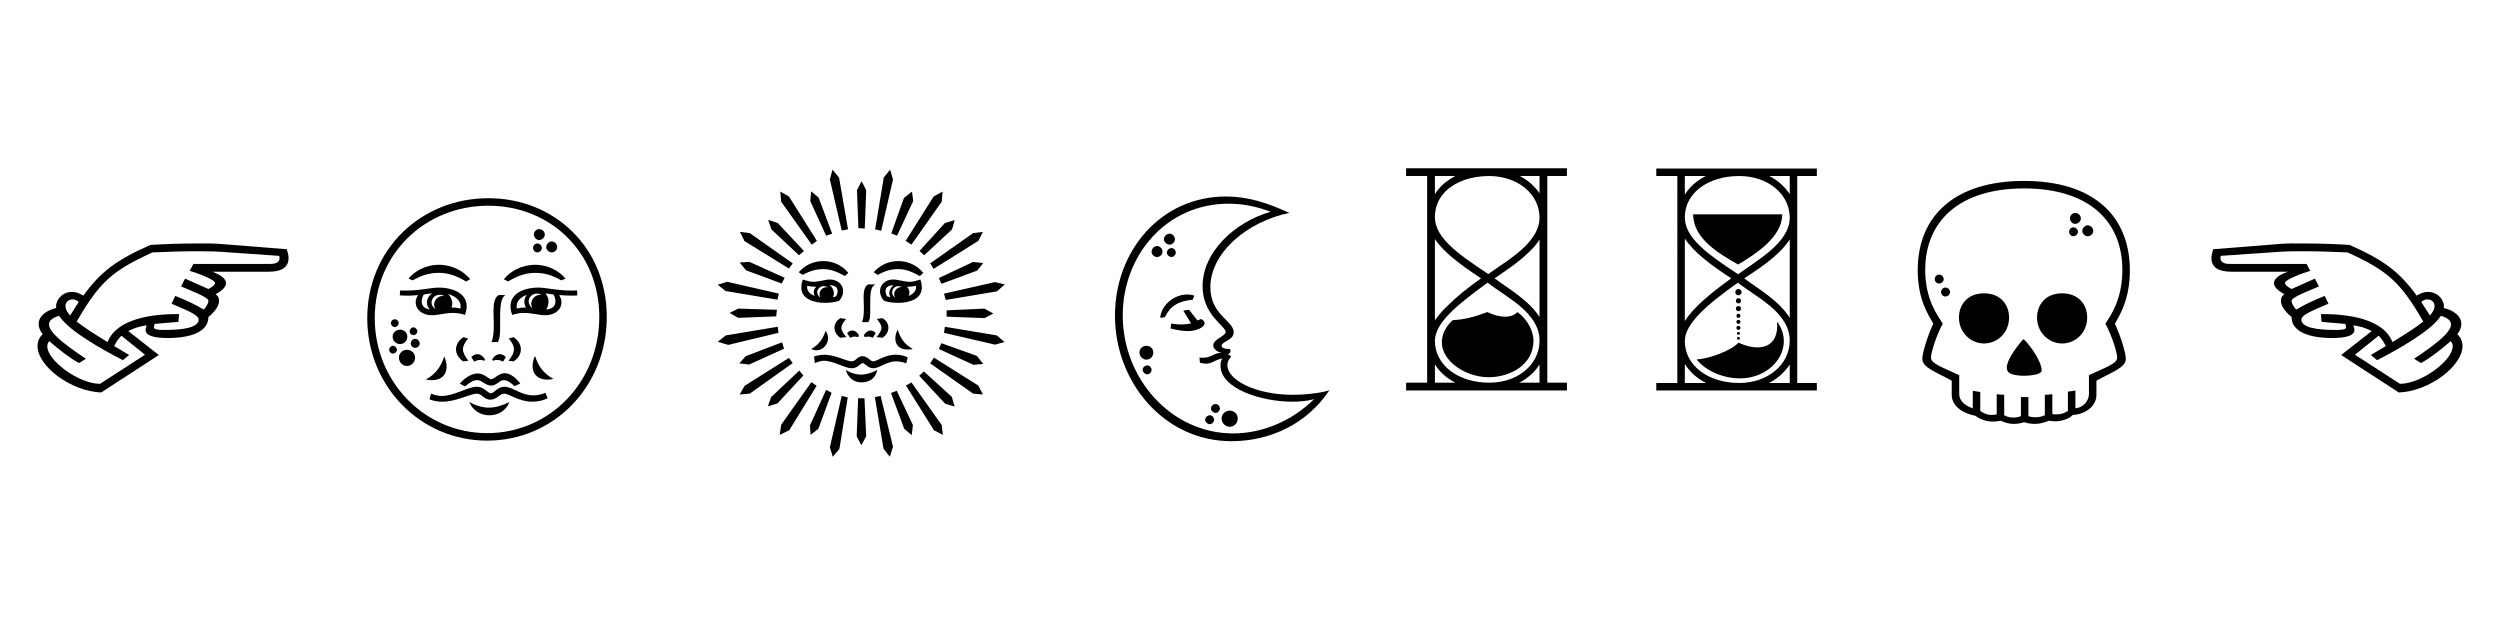 <svg version="1.0" id="Layer_1" xmlns="http://www.w3.org/2000/svg" xmlns:xlink="http://www.w3.org/1999/xlink" viewBox="0 0 2000 500">
<g><title>Symbols</title>
	<path d="M80.96,313.988C56.518,313.066,30,292.774,30,276.863c0-3.459,1.153-6.686,4.151-9.454c-2.306-2.997-3.229-5.765-3.229-8.3
		c0-6.457,6.688-11.068,14.066-12.684c-0.231-1.152-0.231-2.536,0.23-3.689c1.153-4.842,5.996-9.223,12.221-9.223
		c2.998,0,5.996,0.922,9.223,2.997c13.835-19.139,26.518-28.593,53.728-40.583c11.76-0.691,22.367-1.154,37.355-1.154
		c4.381,0,12.221-0.23,19.6,0.463l52.113,4.15c0.691,2.535,1.384,4.611,1.384,7.147c0,7.148-5.304,10.838-15.911,10.838h-45.196
		c7.609,2.767,11.068,5.765,11.068,9.224c0,2.767-2.767,5.765-8.301,8.762c2.075,1.384,2.767,3.229,2.767,5.305
		c0,4.381-3.92,9.223-8.531,12.912c0,11.529-13.375,16.832-32.514,16.832c-10.837,0-17.755-1.844-17.755-6.455
		c0-1.152,0.461-2.307,0.922-3.689c-5.303,0.691-10.606,2.307-14.758,4.611l24.442,19.139L80.96,313.988z M116.01,283.781
		l-18.908-15.219c-2.767,2.997-3.459,3.92-5.765,8.301l11.991,7.148l-5.073,4.15c-16.603-8.763-42.89-23.059-50.961-35.51
		c-5.534,1.613-8.07,3.92-8.07,6.918c0,5.764,9.685,14.295,29.515,27.439l-5.535,3.459c-8.532-4.842-15.449-10.376-23.75-17.525
		c-1.153,1.153-1.614,2.537-1.614,4.15c0,11.299,25.134,29.977,42.198,29.977L116.01,283.781z M62.975,241.584
		c-1.384-1.384-3.228-2.075-4.843-2.075c-3.228,0-5.764,2.075-5.764,5.534c0,2.306,1.383,4.611,3.689,7.379L62.975,241.584z
		 M143.219,251.268l-0.461,6.227l-18.908,1.615c-0.461,0.691-0.692,2.305-0.692,2.766c0,1.845,3.689,2.076,8.532,2.076
		c14.757,0,27.209-1.846,27.209-8.301c0-3.92-9.915-7.609-21.675-12.683l2.998-6.227c7.84,2.998,17.063,7.379,22.597,10.837
		c0.923,0,3.921-4.61,3.921-6.916c0-3.229-17.525-9.455-21.906-11.53l3.228-6.226l18.678,8.301c3.689-1.845,5.303-3.689,5.303-4.842
		c0-2.537-13.144-7.609-20.292-9.686l2.998-5.533h61.336c5.764,0,8.301-2.076,7.379-6.457l-46.81-3.229
		C169.967,201,163.511,201,155.902,201c-10.607,0-22.367,0.461-33.897,0.922c-32.052,14.527-42.428,23.752-60.645,55.342
		c5.765,4.611,14.065,9.915,24.673,16.371C91.798,258.646,112.551,251.037,143.219,251.268z"/>
	<path d="M485.42,253.574c0,55.803-42.428,98.924-95.693,98.924c-53.497,0-95.925-43.584-95.925-98.002
		c0-54.648,42.658-95.924,96.847-95.924C443.685,158.572,485.42,198.232,485.42,253.574z M479.426,253.574
		c0-51.883-39.2-89.007-88.777-89.007c-50.729,0-90.851,38.738-90.851,89.929c0,50.959,39.891,92.004,89.929,92.004
		C439.533,346.5,479.426,305.918,479.426,253.574z M317.552,279.861c0,1.614-1.614,2.997-3.229,2.997
		c-1.614,0-2.998-1.383-2.998-2.997c0-1.615,1.384-3.227,2.998-3.227C315.938,276.635,317.552,278.246,317.552,279.861z
		 M312.71,258.416c0-1.613,1.383-2.996,3.229-2.996c1.614,0,2.997,1.383,2.997,2.996c0,1.615-1.383,3.229-2.997,3.229
		C314.093,261.645,312.71,260.031,312.71,258.416z M325.854,269.254c0,3.459-2.536,5.996-5.765,5.996s-5.996-2.537-5.996-5.996
		c0-2.998,2.767-5.534,5.996-5.534S325.854,266.256,325.854,269.254z M332.08,286.088c0,3.688-2.998,6.687-6.457,6.687
		c-3.689,0-6.457-2.998-6.457-6.687c0-3.459,2.768-6.227,6.457-6.227C329.082,279.861,332.08,282.629,332.08,286.088z
		 M319.858,236.28l0.23-3.92c14.527,0.692,23.52-2.306,31.36-2.306c8.07,0,21.905,3.229,21.905,14.988
		c0,2.075-0.461,4.381-1.384,6.918c-3.228-1.154-6.456-1.614-9.454-1.614c-6.457,0-12.221,1.845-17.063,1.845
		c-7.61,0-12.914-4.613-12.914-10.377c0-1.845,0.692-3.689,1.845-5.765C330.004,236.511,325.162,236.741,319.858,236.28z
		 M330.234,224.289l-3.458-1.383c4.611-5.534,13.143-11.068,24.211-11.068c11.299,0,20.062,5.304,25.135,11.529l-3.229,1.845
		c-8.302-4.843-14.297-6.917-21.906-6.917C343.608,218.295,337.383,220.139,330.234,224.289z M330.696,261.875
		c1.614,0,3.228,1.615,3.228,3.229c0,1.615-1.614,2.997-3.228,2.997s-2.998-1.382-2.998-2.997
		C327.698,263.49,329.082,261.875,330.696,261.875z M335.769,274.787c0,1.848-1.614,3.459-3.689,3.459
		c-1.845,0-3.459-1.611-3.459-3.459c0-2.074,1.614-3.688,3.459-3.688C334.155,271.099,335.769,272.713,335.769,274.787z
		 M343.839,247.578c-1.614-1.844-2.305-3.458-2.305-5.533c0-2.998,1.614-5.765,4.381-7.379c-2.076,0.23-4.381,0.461-6.918,0.923
		c-1.153,2.075-1.614,3.92-1.614,5.534C337.383,244.582,339.458,246.888,343.839,247.578z M340.611,303.611
		c7.84-4.148,12.221-10.376,14.758-18.447C360.672,296.926,354.907,306.609,340.611,303.611z M436.306,314.221l1.844,4.381
		c-3.689,1.844-8.07,2.766-12.221,2.766c-10.838,0-18.678-6.457-22.598-6.457c-3.459,0-5.995,4.844-11.068,4.844
		s-6.688-4.844-10.838-4.844c-5.073,0-16.372,6.457-27.44,6.457c-3.689,0-7.379-0.691-10.377-1.844l1.153-4.613
		c3.689,1.385,6.226,1.846,8.762,1.846c9.685,0,20.983-7.379,27.901-7.379c5.765,0,8.993,5.303,11.299,5.303
		c2.306,0,5.303-5.303,10.837-5.303c6.226,0,13.375,6.918,23.059,6.918C428.465,316.295,432.385,316.064,436.306,314.221z
		 M355.6,236.973c-1.384-0.923-2.767-1.153-3.92-1.153c-3.689,0-6.457,2.997-6.457,6.226c0,1.845,0.922,3.689,3.229,5.304
		c-0.691-1.153-1.153-2.536-1.153-3.689C347.298,239.278,351.91,235.819,355.6,236.973z M358.366,235.127
		c2.306,2.076,3.459,5.073,3.459,7.609c0,1.153-0.23,2.307-0.692,3.229c2.306,0,4.612,0.23,7.148,0.923
		c0.23-0.692,0.23-1.384,0.23-1.845C368.512,239.97,363.67,236.741,358.366,235.127z M374.507,270.869
		c-2.767,3.228-4.15,5.994-4.15,8.53c0,2.769,1.614,5.765,4.381,9.224l-4.15,0.463c-3.92-2.537-5.765-5.996-5.765-9.687
		c0-3.228,1.845-7.147,5.996-9.683L374.507,270.869z M367.82,306.84c5.765-6.455,11.068-8.07,14.296-8.07
		c5.304,0,8.993,4.611,10.838,4.611c2.075,0,6.457-4.842,10.607-4.842c3.92,0,8.532,2.768,12.682,8.301l-4.612,2.074
		c-3.92-3.688-6.456-4.842-8.531-4.842c-3.459,0-5.765,4.383-10.146,4.383c-4.611,0-7.379-4.383-11.299-4.383
		c-2.306,0-5.303,1.383-9.685,5.074L367.82,306.84z M407.481,321.598c-4.842,13.836-26.287,14.527-32.052,0
		C386.959,328.055,396.644,327.131,407.481,321.598z M379.35,289.315l-2.306-3.688c1.384-1.385,3.229-2.307,4.842-2.307
		c2.306,0,4.612,1.614,6.226,4.381l-0.691,0.922c-1.153-0.461-2.306-0.69-3.229-0.69
		C382.578,287.933,380.964,288.393,379.35,289.315z M393.186,273.635c1.614-3.688,1.844-8.992,1.844-13.604s-0.23-7.379-0.23-10.838
		c0-5.765,0.691-11.299,4.15-13.144h5.303c-3.228,2.306-4.15,6.918-4.15,18.677v7.148c0,4.844-0.23,9.455-1.844,11.76H393.186z
		 M393.646,287.701c1.614-2.767,3.92-4.381,6.226-4.381c1.614,0,3.459,0.922,4.843,2.307l-2.306,3.688
		c-1.614-0.923-3.229-1.383-4.842-1.383c-0.923,0-2.076,0.229-3.229,0.69L393.646,287.701z M406.329,225.212l-3.228-1.845
		c5.073-6.226,13.835-11.529,25.134-11.529c11.068,0,19.601,5.534,24.212,11.068l-3.459,1.383
		c-7.148-4.15-13.375-5.994-20.753-5.994C420.625,218.295,414.63,220.369,406.329,225.212z M406.79,288.623
		c2.767-3.459,4.381-6.455,4.381-9.224c0-2.536-1.383-5.303-4.15-8.53l3.689-1.152c4.15,2.535,5.996,6.455,5.996,9.683
		c0,3.69-1.845,7.149-5.765,9.687L406.79,288.623z M461.9,236.28c-1.614,0.23-3.228,0.23-3.689,0.23
		c-4.15,0-7.609-0.23-10.837-0.461c1.152,2.075,1.844,3.92,1.844,5.765c0,5.764-5.303,10.377-12.913,10.377
		c-4.843,0-10.607-1.845-17.063-1.845c-2.999,0-6.226,0.46-9.455,1.614c-0.922-2.537-1.383-4.843-1.383-6.918
		c0-11.76,13.604-14.988,21.906-14.988c7.84,0,16.602,2.998,31.36,2.306L461.9,236.28z M420.625,245.965h0.23
		c-0.923-1.383-1.384-2.997-1.384-4.611c0-2.075,0.691-3.92,2.076-5.534c-5.074,1.845-9.224,5.534-8.071,11.068
		C416.014,246.195,418.319,245.965,420.625,245.965z M425.698,246.426h0.23c-0.691-1.152-0.923-2.306-0.923-3.458
		c0-4.382,4.612-8.071,8.302-6.918c-1.384-0.923-2.767-1.153-3.92-1.153c-3.689,0-6.457,2.998-6.457,6.227
		C422.931,242.968,423.853,244.812,425.698,246.426z M442.762,303.15c-14.297,2.998-20.061-6.688-14.757-18.445
		C430.541,292.774,434.921,299,442.762,303.15z M426.39,198.463c0-2.074,1.615-3.689,3.459-3.689c1.845,0,3.689,1.615,3.689,3.689
		c0,1.615-1.845,3.459-3.689,3.459C428.004,201.922,426.39,200.078,426.39,198.463z M427.082,187.627
		c0-2.307,2.076-4.382,4.15-4.382c2.537,0,4.612,2.075,4.612,4.382c0,2.305-2.075,4.381-4.612,4.381
		C429.157,192.008,427.082,189.932,427.082,187.627z M442.762,235.589c-2.306-0.231-4.381-0.692-6.456-0.923
		c1.614,1.845,2.536,4.15,2.536,6.688c0,2.075-0.692,4.381-1.845,6.225c4.842-0.229,7.379-2.766,7.379-6.455
		C444.376,239.509,443.915,237.664,442.762,235.589z M436.997,197.771c0-2.535,2.075-4.611,4.381-4.611s4.381,2.076,4.381,4.611
		c0,2.076-2.075,4.15-4.381,4.15S436.997,199.848,436.997,197.771z"/>
	<path d="M621.938,239.739l-41.506-6.918l-6.226-5.073l7.61-2.306l41.275,9.454L621.938,239.739z M622.168,261.414l0.692,4.842
		l-40.354,9.685l-8.301-2.536l6.457-5.072L622.168,261.414z M621.015,253.113l-30.437,1.152l-6.918-3.919l6.918-3.459l30.899,0.923
		L621.015,253.113z M627.242,278.939l-27.903,12.682l-7.84-0.923l5.075-5.764l29.053-11.069L627.242,278.939z M625.396,226.826
		l-28.592-10.607l-5.073-6.226l7.839-0.462l28.131,12.684L625.396,226.826z M631.161,286.317l2.998,4.151l-34.357,24.441
		l-8.071,0.693l3.92-6.918L631.161,286.317z M634.159,210.685l-2.998,4.151l-35.51-21.906l-3.689-7.379l7.84,0.923L634.159,210.685z
		 M642.69,300.385l-20.752,22.365l-7.61,2.307l2.537-7.379l22.598-21.215L642.69,300.385z M639.231,204.229l-22.135-20.753
		l-2.537-7.609l7.608,2.536l20.984,22.367L639.231,204.229z M649.147,305.688l4.151,2.998l-21.907,35.51l-7.608,3.689l1.153-8.07
		L649.147,305.688z M653.528,192.699l-4.151,2.998l-24.44-34.358l-0.694-8.07l6.918,3.92L653.528,192.699z M675.896,220.831
		c-6.688-3.689-11.53-5.534-17.295-5.534c-5.534,0-10.607,1.383-16.372,4.611L639,217.833c3.69-4.381,10.376-8.993,19.601-8.993
		c9.224,0,16.142,4.612,20.062,9.455L675.896,220.831z M642.229,223.598c2.767,0.923,5.765,1.845,8.301,1.845
		c4.843,0,9.687-1.845,13.375-1.845c5.995,0,10.606,3.92,10.606,9.224c0,2.768-0.922,5.304-3.228,7.841
		c-3.459,1.152-7.379,1.613-11.299,1.613c-9.685,0-18.909-3.459-18.909-12.221C641.076,227.057,641.769,224.981,642.229,223.598z
		 M650.992,233.975c0-1.614,0.691-3.459,2.075-4.612h-1.614c-1.845,0-3.459-0.23-5.535-0.691c-0.229,0.461-0.229,0.923-0.229,1.153
		c0,3.229,2.536,5.533,5.995,6.917C651.223,235.819,650.992,235.127,650.992,233.975z M665.288,314.221l-10.606,28.82l-6.227,4.844
		l-0.461-7.607l12.913-28.363L665.288,314.221z M660.907,188.549l-12.683-27.671l0.691-7.84l5.995,5.074l10.839,28.823
		L660.907,188.549z M660.446,264.643c5.995,7.84-2.536,19.139-11.53,14.527C654.911,275.94,658.37,271.33,660.446,264.643z
		 M659.293,288.623c-2.076,0-4.15,0.463-7.379,1.846l-0.691-5.305c2.076-0.69,5.535-1.383,8.301-1.383
		c8.533,0,17.757,5.305,21.906,5.305c3.228,0,4.381-4.151,8.532-4.151c4.15,0,6.226,4.151,8.531,4.151
		c2.997,0,9.454-5.305,17.755-5.305c3.689,0,7.148,0.692,9.916,2.075l-1.153,4.842c-3.458-1.383-6.687-1.612-8.069-1.612
		c-7.61,0-13.375,5.533-18.217,5.533c-4.612,0-6.918-4.15-8.533-4.15c-1.612,0-4.149,4.15-8.762,4.15
		C675.896,294.619,666.672,288.623,659.293,288.623z M656.295,237.895c-0.461-0.691-0.69-1.614-0.69-2.537
		c0-3.458,3.459-6.456,6.687-5.303c-1.384-0.923-2.306-1.153-3.459-1.153c-2.768,0-5.074,2.536-5.074,5.073
		c0,1.383,0.924,2.767,2.307,3.92H656.295z M668.747,237.203c0.922-1.614,1.384-2.998,1.384-4.15c0-2.998-1.845-4.843-6.457-4.843
		c2.307,1.614,3.459,4.15,3.459,6.456c0,0.691-0.229,1.845-0.922,2.998C667.133,237.434,668.057,237.434,668.747,237.203z
		 M673.359,184.398l-9.454-40.814l2.075-7.84l5.304,6.457l7.147,41.275L673.359,184.398z M673.359,316.756l4.843,1.152
		l-6.687,41.275l-5.305,6.227l-2.306-7.611L673.359,316.756z M672.206,270.178c-2.997-2.077-4.612-4.844-4.612-8.072
		c0-2.535,1.385-5.764,4.844-7.609l4.381,0.693c-2.307,2.766-3.69,5.072-3.69,6.916c0,2.537,1.615,4.613,3.921,7.611
		L672.206,270.178z M676.587,296.004c4.38,2.535,8.302,3.688,12.222,3.688c4.151,0,8.532-1.383,12.912-3.688
		c-1.152,7.146-6.918,9.914-12.451,9.914C683.505,305.918,678.663,302.689,676.587,296.004z M677.74,266.488
		c1.152-1.385,2.768-2.076,4.15-2.076c1.846,0,3.688,1.152,5.304,3.688l-0.691,1.616c-1.153-0.232-1.846-0.463-2.767-0.463
		c-1.153,0-2.307,0.463-3.69,0.924L677.74,266.488z M686.503,318.602h5.072l1.385,30.438l-3.922,7.148l-3.688-7.148L686.503,318.602
		z M686.732,182.553l-1.153-30.437l3.69-7.148l3.69,7.148l-1.153,30.668L686.732,182.553z M689.501,257.725
		c1.384-2.768,1.613-6.918,1.613-11.067c0-3.689-0.229-5.304-0.229-8.532c0-4.381,0.46-8.993,3.688-10.607h5.764
		c-3.228,1.614-4.149,4.843-4.149,14.988v5.766c0,3.689,0,7.379-1.614,9.453H689.501z M698.262,270.178
		c-1.382-0.461-2.535-0.924-3.688-0.924c-0.923,0-1.613,0.23-2.767,0.463l-0.692-1.616c1.614-2.536,3.459-3.688,5.305-3.688
		c1.383,0,2.996,0.691,4.149,2.076L698.262,270.178z M735.849,220.831c-6.687-3.689-11.53-5.534-17.295-5.534
		c-5.534,0-10.606,1.383-16.37,4.611l-3.229-2.075c3.688-4.381,10.377-8.993,19.6-8.993c9.224,0,16.142,4.612,20.062,9.455
		L735.849,220.831z M699.878,317.678l4.611-0.922l9.915,40.584l-2.537,8.07l-5.071-6.457L699.878,317.678z M700.107,183.476
		l6.918-41.506l5.072-6.226l2.307,7.84l-9.455,41.045L700.107,183.476z M701.261,269.717c2.306-2.998,3.919-5.074,3.919-7.611
		c0-1.844-1.384-4.15-3.689-6.916l4.382-0.693c3.459,1.846,4.842,5.074,4.842,7.609c0,3.229-1.614,5.995-4.612,8.072
		L701.261,269.717z M718.554,242.275c-3.919,0-7.84-0.461-11.299-1.613c-2.306-2.537-3.228-5.073-3.228-7.841
		c0-5.304,4.611-9.224,10.607-9.224c3.689,0,8.531,1.845,13.374,1.845c2.537,0,5.534-0.922,8.302-1.845
		c0.46,1.384,1.152,3.459,1.152,6.457C737.463,238.816,728.24,242.275,718.554,242.275z M711.406,234.666
		c0-2.306,1.152-4.842,3.459-6.456c-4.612,0-6.457,1.845-6.457,4.843c0,1.152,0.462,2.536,1.384,4.15
		c0.692,0.23,1.614,0.23,2.537,0.461C711.637,236.511,711.406,235.357,711.406,234.666z M712.789,314.449l4.611-1.844l12.914,27.439
		l-0.922,8.072l-5.996-5.076L712.789,314.449z M717.632,188.549l-4.612-1.845l10.146-28.362l6.457-5.073l0.923,7.609
		L717.632,188.549z M715.788,237.895c-0.231-0.691-0.462-1.614-0.462-2.537c0-3.689,3.921-6.456,6.457-5.533
		c-1.153-0.692-2.076-0.923-2.998-0.923c-3.229,0-5.073,2.536-5.073,4.843c0,1.613,0.692,2.997,1.845,4.15H715.788z
		 M716.248,270.638c0-2.075,0.693-4.382,1.615-6.456h0.461c2.306,7.148,5.765,11.529,11.528,14.758v0.46
		c-1.383,0-2.766,0.231-3.919,0.231C720.169,279.631,716.248,276.402,716.248,270.638z M724.55,192.699l22.366-35.511l7.149-3.92
		l-0.692,8.07l-24.211,34.358L724.55,192.699z M729.162,305.918l24.211,34.127l0.923,7.84l-7.148-3.689l-22.366-35.74
		L729.162,305.918z M732.852,229.824c0-0.23,0-0.692-0.23-1.153c-2.075,0.461-3.69,0.691-5.534,0.691h-1.615
		c1.384,1.153,2.075,2.998,2.075,4.612c0,1.152-0.23,1.845-0.691,2.767C730.314,235.357,732.852,233.053,732.852,229.824z
		 M735.388,300.614l3.688-3.458l22.368,20.291l2.306,7.84l-7.61-2.305L735.388,300.614z M739.308,204.229l-3.69-3.459l20.293-22.367
		l7.84-2.306l-2.076,7.379L739.308,204.229z M744.15,210.685l34.357-24.211l7.84-0.923l-3.689,7.148l-35.742,22.367L744.15,210.685z
		 M747.147,286.088l35.511,22.367l3.689,7.148l-7.84-0.693l-34.357-24.212L747.147,286.088z M753.144,227.057l-2.075-4.611
		l27.439-12.914l8.069,0.923l-4.842,5.995L753.144,227.057z M751.068,279.17l2.075-4.612l28.362,10.147l5.071,6.455l-7.84,0.691
		L751.068,279.17z M755.218,234.896l40.814-9.223l7.84,1.844l-6.226,5.535l-41.044,6.917L755.218,234.896z M755.218,266.256
		l0.692-4.842l41.506,6.918l6.225,5.303l-7.608,2.076L755.218,266.256z M757.293,253.344v-5.072l30.207-1.384l7.148,3.919
		l-6.918,3.689L757.293,253.344z"/>
	<path d="M891.968,252.422c0-51.652,36.664-95.233,88.776-95.233c17.523,0,33.204,5.073,50.729,13.143
		c-33.205,6.688-63.18,31.59-63.18,59.493c0,22.137,18.676,26.748,18.676,35.971c0,6.457-9.684,7.381-9.684,10.84
		c0,2.535,4.842,2.535,6.688,2.535c0.23,0.461,0.461,1.152,0.461,1.613c0,1.153-0.692,2.075-2.307,2.769
		c1.614,0.46,2.307,0.922,2.768,1.844c-2.075,2.075-2.997,4.381-2.997,6.687c0,11.99,22.598,23.75,52.344,23.75
		c7.146,0,17.523-0.689,26.286-2.766c-0.229,0,0.461,0,2.998-0.922c-17.985,27.209-47.731,40.812-78.4,40.812
		C931.629,352.957,891.968,306.148,891.968,252.422z M1051.304,319.291c-4.842,1.385-10.838,2.076-17.294,2.076
		c-24.442,0-57.647-10.146-57.647-29.054c0-2.537,0.692-4.381,1.614-5.534c-6.456,1.153-8.071,4.15-13.143,4.15
		c-1.385,0-2.769-0.231-4.844-0.691l-0.461-4.15c9.916,0.922,11.069-3.92,17.756-3.92c-3.459-0.463-6.687-3.229-6.687-5.766
		c0-5.304,9.915-7.379,9.915-10.838c0-4.842-18.448-13.373-18.448-36.663c0-26.749,24.903-50.96,54.419-59.492
		c-11.528-4.381-22.366-6.457-33.665-6.457c-49.577,0-84.626,41.045-84.626,89.469c0,50.498,38.737,94.311,88.316,94.311
		C1010.489,346.732,1034.01,336.355,1051.304,319.291z M911.568,281.937c0-2.997,2.535-5.302,5.533-5.302
		c3.229,0,5.534,2.305,5.534,5.302c0,3.228-2.306,5.765-5.534,5.765C914.104,287.701,911.568,285.164,911.568,281.937z
		 M914.104,296.004c0-2.076,1.846-3.69,3.689-3.69c1.845,0,3.459,1.614,3.459,3.69c0,1.612-1.614,3.459-3.459,3.459
		C915.949,299.463,914.104,297.616,914.104,296.004z M921.252,201.461c0-2.535,2.074-4.611,4.381-4.611
		c2.306,0,4.382,2.076,4.382,4.611c0,2.076-2.076,4.15-4.382,4.15C923.326,205.611,921.252,203.537,921.252,201.461z
		 M928.17,254.266c0.921-10.376,11.067-18.677,21.675-18.677c1.844,0,3.69,0.23,5.534,0.922l-1.153,3.229
		c-11.299,1.153-17.985,4.843-22.366,14.065L928.17,254.266z M931.168,191.316c0-2.307,2.074-4.382,4.611-4.382
		c2.075,0,4.151,2.075,4.151,4.382c0,2.305-2.076,4.381-4.151,4.381C933.242,195.697,931.168,193.621,931.168,191.316z
		 M933.474,202.152c0-2.074,1.845-3.689,3.688-3.689c1.845,0,3.459,1.615,3.459,3.689c0,1.615-1.614,3.459-3.459,3.459
		C935.318,205.611,933.474,203.768,933.474,202.152z M936.472,262.799l0.459-3.922c3,0.463,5.535,0.693,8.303,0.693
		c2.537,0,4.843-0.23,7.608-0.924l-6.225-10.145l4.612-0.691l6.687,8.531l2.996-1.152c2.076,1.152,2.769,2.305,2.769,3.457
		c0,3.229-6.687,6.227-13.604,6.227C946.617,264.873,942.005,264.182,936.472,262.799z M964.142,335.895
		c0-2.076,1.846-3.689,3.688-3.689c1.846,0,3.459,1.613,3.459,3.689c0,1.613-1.613,3.459-3.459,3.459
		C965.987,339.354,964.142,337.508,964.142,335.895z M968.752,326.902c0-2.076,1.847-3.689,3.69-3.689
		c1.845,0,3.459,1.613,3.459,3.689c0,1.613-1.614,3.459-3.459,3.459C970.599,330.361,968.752,328.516,968.752,326.902z
		 M977.285,334.742c0-3.459,2.997-6.227,6.456-6.227c3.69,0,6.457,2.768,6.457,6.227c0,3.688-2.767,6.688-6.457,6.688
		C980.282,341.43,977.285,338.43,977.285,334.742z"/>
	<path d="M1253.308,140.816h-15.449v165.332h15.679v5.996h-0.229v0.229h-128.438v-5.994h0.231v-0.23h16.603V140.816h-16.834v-5.995
		h0.231v-0.231h128.437v5.996h-0.229V140.816z M1231.632,174.252c0-19.139-17.524-33.436-40.353-33.436
		c-14.758,0-26.979,4.612-34.818,12.221c-5.535,5.534-8.533,12.683-8.533,20.522c0,16.372,17.526,29.055,42.661,45.657
		c8.3-5.996,20.752-13.375,29.745-22.367C1226.791,190.163,1231.632,182.784,1231.632,174.252z M1164.301,140.816h-16.373v14.527
		c1.385-2.306,3.229-4.611,5.305-6.687C1156.23,145.659,1159.92,143.122,1164.301,140.816z M1147.928,191.316v65.025
		c2.537-3.689,5.766-7.609,9.687-11.299c7.147-7.148,16.37-14.758,27.209-22.367C1168.45,211.838,1155.077,201.922,1147.928,191.316
		z M1147.928,272.713c0,19.139,18.217,33.436,43.582,33.436c12.684,0,23.52-4.381,30.9-11.76c5.763-5.766,9.222-13.374,9.222-21.906
		c0-22.598-26.979-34.818-41.506-46.348c-11.76,8.531-22.137,16.371-29.515,23.75
		C1152.54,257.955,1147.928,265.334,1147.928,272.713z M1164.301,306.148c-7.609-3.92-12.914-8.992-16.373-14.757v14.757H1164.301z
		 M1153.463,273.865c0-6.456,3.229-12.912,8.764-17.754c8.992-0.461,16.601-2.307,27.668-6.457c10.377,5.072,19.602,4.842,23.982,0
		c9.686,6.918,12.914,17.064,12.914,22.828c0,19.139-18.217,29.285-35.973,29.285S1153.463,289.315,1153.463,273.865z
		 M1231.632,253.574v-62.027c-1.613,2.766-3.688,5.303-5.994,7.609c-9.224,9.914-21.676,17.754-29.978,23.52
		C1205.806,230.285,1222.869,239.97,1231.632,253.574z M1215.492,306.148h16.14v-14.527c-1.613,2.307-3.228,4.612-5.304,6.688
		C1223.101,301.307,1219.642,304.072,1215.492,306.148z M1215.951,140.816c6.459,3.459,11.992,8.301,15.681,13.836v-13.836H1215.951
		z"/>
	<path d="M1453.467,140.816h-15.681v165.562h15.681v5.994h-128.438v-5.994h16.832V140.816h-16.832v-5.995h128.438V140.816z
		 M1431.791,174.252c0-19.139-17.525-33.436-40.354-33.436c-25.362,0-43.579,13.836-43.579,32.974
		c0,16.373,17.523,29.055,42.657,45.657C1404.119,209.07,1431.791,194.543,1431.791,174.252z M1347.857,140.816v14.989
		c3.459-5.765,8.992-11.068,16.832-14.989H1347.857z M1347.857,256.803c7.147-11.068,20.522-22.137,37.124-34.127
		c-16.602-10.838-29.977-20.984-37.124-31.822V256.803z M1347.857,272.943c0,19.139,18.217,33.436,43.579,33.436
		c22.829,0,40.354-14.758,40.354-33.896c0-22.598-26.979-34.818-41.507-46.348C1365.381,243.89,1347.857,258.877,1347.857,272.943z
		 M1347.857,306.379h17.063c-8.071-3.92-13.375-9.453-17.063-15.219V306.379z M1354.544,171.484h71.251
		c0,18.679-22.597,32.514-35.28,40.123C1375.526,203.076,1354.544,191.084,1354.544,171.484z M1357.311,287.471
		c8.301,0,27.671-6.688,33.436-13.374c16.832,7.84,32.743,4.381,30.899-16.833c14.758,19.83-2.537,45.426-29.746,45.426
		C1377.373,302.689,1363.537,295.772,1357.311,287.471z M1388.209,233.744c0-1.384,1.153-2.537,2.537-2.537
		c1.385,0,2.537,1.153,2.537,2.537c0,1.383-1.152,2.536-2.537,2.536C1389.362,236.28,1388.209,235.127,1388.209,233.744z
		 M1392.821,240.662c0,1.152-0.922,2.074-2.075,2.074c-1.152,0-2.074-0.922-2.074-2.074c0-1.153,0.922-2.076,2.074-2.076
		C1391.899,238.586,1392.821,239.509,1392.821,240.662z M1392.821,246.888c0,1.153-0.922,2.075-2.075,2.075
		c-1.152,0-2.074-0.922-2.074-2.075s0.922-2.075,2.074-2.075C1391.899,244.812,1392.821,245.734,1392.821,246.888z M1392.36,252.652
		c0,0.922-0.692,1.613-1.614,1.613s-1.615-0.691-1.615-1.613s0.693-1.615,1.615-1.615S1392.36,251.73,1392.36,252.652z
		 M1392.36,257.494c0,0.922-0.692,1.615-1.614,1.615s-1.615-0.693-1.615-1.615s0.693-1.613,1.615-1.613
		S1392.36,256.572,1392.36,257.494z M1390.746,263.951c-0.922,0-1.615-0.691-1.615-1.615c0-0.922,0.693-1.613,1.615-1.613
		s1.614,0.691,1.614,1.613C1392.36,263.26,1391.668,263.951,1390.746,263.951z M1391.899,266.719c0,0.69-0.463,1.152-1.153,1.152
		c-0.692,0-1.152-0.462-1.152-1.152c0-0.693,0.46-1.154,1.152-1.154C1391.437,265.564,1391.899,266.025,1391.899,266.719z
		 M1391.899,270.638c0,0.692-0.463,1.153-1.153,1.153c-0.692,0-1.152-0.461-1.152-1.153c0-0.69,0.46-1.153,1.152-1.153
		C1391.437,269.484,1391.899,269.947,1391.899,270.638z M1431.791,191.547c-8.763,13.604-26.056,24.211-36.433,31.129
		c10.377,7.84,27.67,17.524,36.433,31.59V191.547z M1431.791,306.379v-14.758c-3.921,5.995-9.686,11.299-16.603,14.758H1431.791z
		 M1431.791,140.816h-16.373c6.918,3.459,12.452,8.532,16.373,14.527V140.816z"/>
	<path d="M1691.901,258.877c4.612,9.918,8.762,23.521,8.762,28.133c0,7.147-11.067,10.606-23.52,17.523v11.299
		c0,8.533-7.839,15.451-18.908,16.143c-3.229,3.229-8.763,5.072-14.528,5.072c-1.383,0-2.996-0.229-4.611-0.461
		c-3.689,1.615-7.378,2.537-11.299,2.537c-2.766,0-5.766-0.461-8.531-1.383c-2.768,0.922-5.535,1.383-8.302,1.383
		c-3.459,0-6.918-0.922-10.377-2.537c-2.074,0.461-4.149,0.691-6.224,0.691c-4.844,0-9.455-1.383-14.067-4.611
		c-11.067-2.305-18.907-8.301-18.907-16.834v-11.299c-12.452-6.917-23.521-10.376-23.521-17.523c0-4.611,4.15-18.215,8.763-28.133
		c-3.229-5.994-12.451-18.445-12.451-42.658c0-44.042,30.205-71.482,85.086-71.482c54.88,0,84.625,27.44,84.625,71.712
		C1703.891,239.739,1695.59,252.422,1691.901,258.877z M1684.291,258.877c3.459-5.303,13.605-18.677,13.605-42.889
		c0-39.199-26.98-65.256-78.631-65.256c-51.652,0-79.092,26.057-79.092,65.256c0,23.29,9.685,36.203,14.065,42.889
		c-5.533,10.146-9.455,23.521-9.455,27.211c0,5.072,10.147,8.069,22.599,14.065v14.989c0,5.303,4.151,9.223,10.838,11.529v-14.066
		c2.075,0.461,3.92,0.691,5.995,0.922v15.219c2.767,2.076,5.994,3.229,9.224,3.229c1.153,0,2.536-0.23,3.92-0.461v-16.143
		c2.074,0.232,3.92,0.461,5.996,0.461v16.373c2.536,1.383,4.842,1.844,7.377,1.844c1.848,0,3.922-0.23,5.996-1.152v-15.219h5.996
		v15.219c1.844,0.691,3.689,0.922,5.534,0.922c2.536,0,5.071-0.459,7.608-1.613v-16.373c1.846,0,3.922-0.229,5.996-0.461v15.912
		c1.153,0.23,2.075,0.23,3.229,0.23c3.459,0,6.455-0.924,9.224-2.768v-15.449c2.075-0.23,3.92-0.461,5.994-0.924v14.299
		c6.688-0.693,10.838-6.227,10.838-11.529v-14.989c12.452-5.996,22.598-8.993,22.598-14.065
		C1693.745,282.398,1689.825,269.023,1684.291,258.877z M1551.243,226.826c-1.847,0-3.459-1.614-3.459-3.459
		c0-2.075,1.612-3.689,3.459-3.689c2.074,0,3.688,1.614,3.688,3.689C1554.932,225.212,1553.317,226.826,1551.243,226.826z
		 M1560.004,233.744c0,1.845-1.613,3.459-3.689,3.459c-1.844,0-3.459-1.614-3.459-3.459c0-2.076,1.615-3.689,3.459-3.689
		C1558.391,230.055,1560.004,231.668,1560.004,233.744z M1607.273,254.035c0,12.221-9.451,20.752-20.06,20.752
		s-20.061-8.762-20.061-20.752c0-10.146,6.687-19.369,20.061-19.369C1600.587,234.666,1607.273,243.89,1607.273,254.035z
		 M1619.266,271.56c6.688,6.918,14.064,18.448,14.064,24.674c0,0.461,0,0.923-0.459,1.383c-1.615,1.847-7.61,2.998-13.605,2.998
		c-4.843,0-9.455-0.692-11.761-2.305c-1.384-0.923-2.074-2.537-2.074-4.152c0-5.534,5.765-14.064,12.912-22.598H1619.266z
		 M1669.764,254.035c0,12.221-9.454,20.752-20.061,20.752c-10.607,0-20.062-8.762-20.062-20.752
		c0-10.146,6.688-19.369,20.062-19.369C1663.077,234.666,1669.764,243.89,1669.764,254.035z M1655.237,185.551
		c0-2.075,1.615-3.689,3.459-3.689c1.845,0,3.69,1.614,3.69,3.689c0,1.613-1.846,3.459-3.69,3.459
		C1656.853,189.01,1655.237,187.164,1655.237,185.551z M1655.93,174.713c0-2.306,2.074-4.381,4.15-4.381
		c2.536,0,4.612,2.076,4.612,4.381c0,2.307-2.076,4.382-4.612,4.382C1658.004,179.095,1655.93,177.02,1655.93,174.713z
		 M1674.606,184.859c0,2.075-2.074,4.15-4.381,4.15c-2.306,0-4.38-2.075-4.38-4.15c0-2.537,2.074-4.611,4.38-4.611
		C1672.532,180.248,1674.606,182.322,1674.606,184.859z"/>
	<path d="M1872.921,284.012l24.442-19.139c-4.151-2.305-9.453-3.92-14.758-4.611c0.461,1.383,0.924,2.537,0.924,3.689
		c0,4.611-6.918,6.455-17.756,6.455c-19.141,0-32.514-5.303-32.514-16.832c-4.612-3.689-8.531-8.531-8.531-12.912
		c0-2.076,0.691-3.921,2.767-5.305c-5.534-2.997-8.301-5.995-8.301-8.762c0-3.459,3.459-6.457,11.069-9.224h-45.197
		c-10.606,0-15.91-3.689-15.91-10.838c0-2.536,0.692-4.612,1.383-7.147l52.114-4.15c7.379-0.693,15.219-0.463,19.599-0.463
		c14.989,0,25.596,0.463,37.355,1.154c27.209,11.99,39.893,21.444,53.729,40.583c3.228-2.075,6.226-2.997,9.224-2.997
		c6.225,0,11.067,4.381,12.221,9.223c0.462,1.153,0.462,2.537,0.231,3.689c7.377,1.615,14.064,6.227,14.064,12.684
		c0,2.535-0.923,5.303-3.229,8.3c3,2.769,4.152,5.995,4.152,9.454c0,15.911-26.519,36.203-50.961,37.125L1872.921,284.012z
		 M1938.639,257.264c-18.217-31.59-28.593-40.814-60.644-55.342c-11.53-0.461-23.291-0.922-33.897-0.922
		c-7.61,0-14.065,0-20.752,0.461l-46.811,3.229c-0.922,4.381,1.615,6.457,7.379,6.457h61.336l2.998,5.533
		c-7.148,2.076-20.291,7.148-20.291,9.686c0,1.152,1.612,2.997,5.303,4.842l18.679-8.301l3.228,6.226
		c-4.38,2.075-21.906,8.302-21.906,11.53c0,2.306,2.998,6.916,3.922,6.916c5.533-3.458,14.757-7.839,22.597-10.837l2.997,6.227
		c-11.76,5.073-21.676,8.763-21.676,12.683c0,6.455,12.451,8.301,27.209,8.301c4.844,0,8.533-0.231,8.533-2.076
		c0-0.461-0.23-2.074-0.693-2.766l-18.907-1.615l-0.461-6.227c30.667-0.23,51.421,7.379,57.186,22.367
		C1924.574,267.179,1932.873,261.875,1938.639,257.264z M1919.962,307.07c17.063,0,42.197-18.678,42.197-29.977
		c0-1.613-0.461-2.997-1.614-4.15c-8.302,7.149-15.219,12.684-23.75,17.525l-5.534-3.459c19.829-13.145,29.516-21.676,29.516-27.439
		c0-2.998-2.537-5.305-8.071-6.918c-8.07,12.451-34.358,26.747-50.959,35.51l-5.075-4.15l11.992-7.148
		c-2.306-4.381-2.999-5.304-5.765-8.301l-18.908,15.219L1919.962,307.07z M1943.942,252.422c2.306-2.768,3.688-5.073,3.688-7.379
		c0-3.459-2.535-5.534-5.764-5.534c-1.613,0-3.459,0.691-4.842,2.075L1943.942,252.422z"/>
</g>
</svg>
